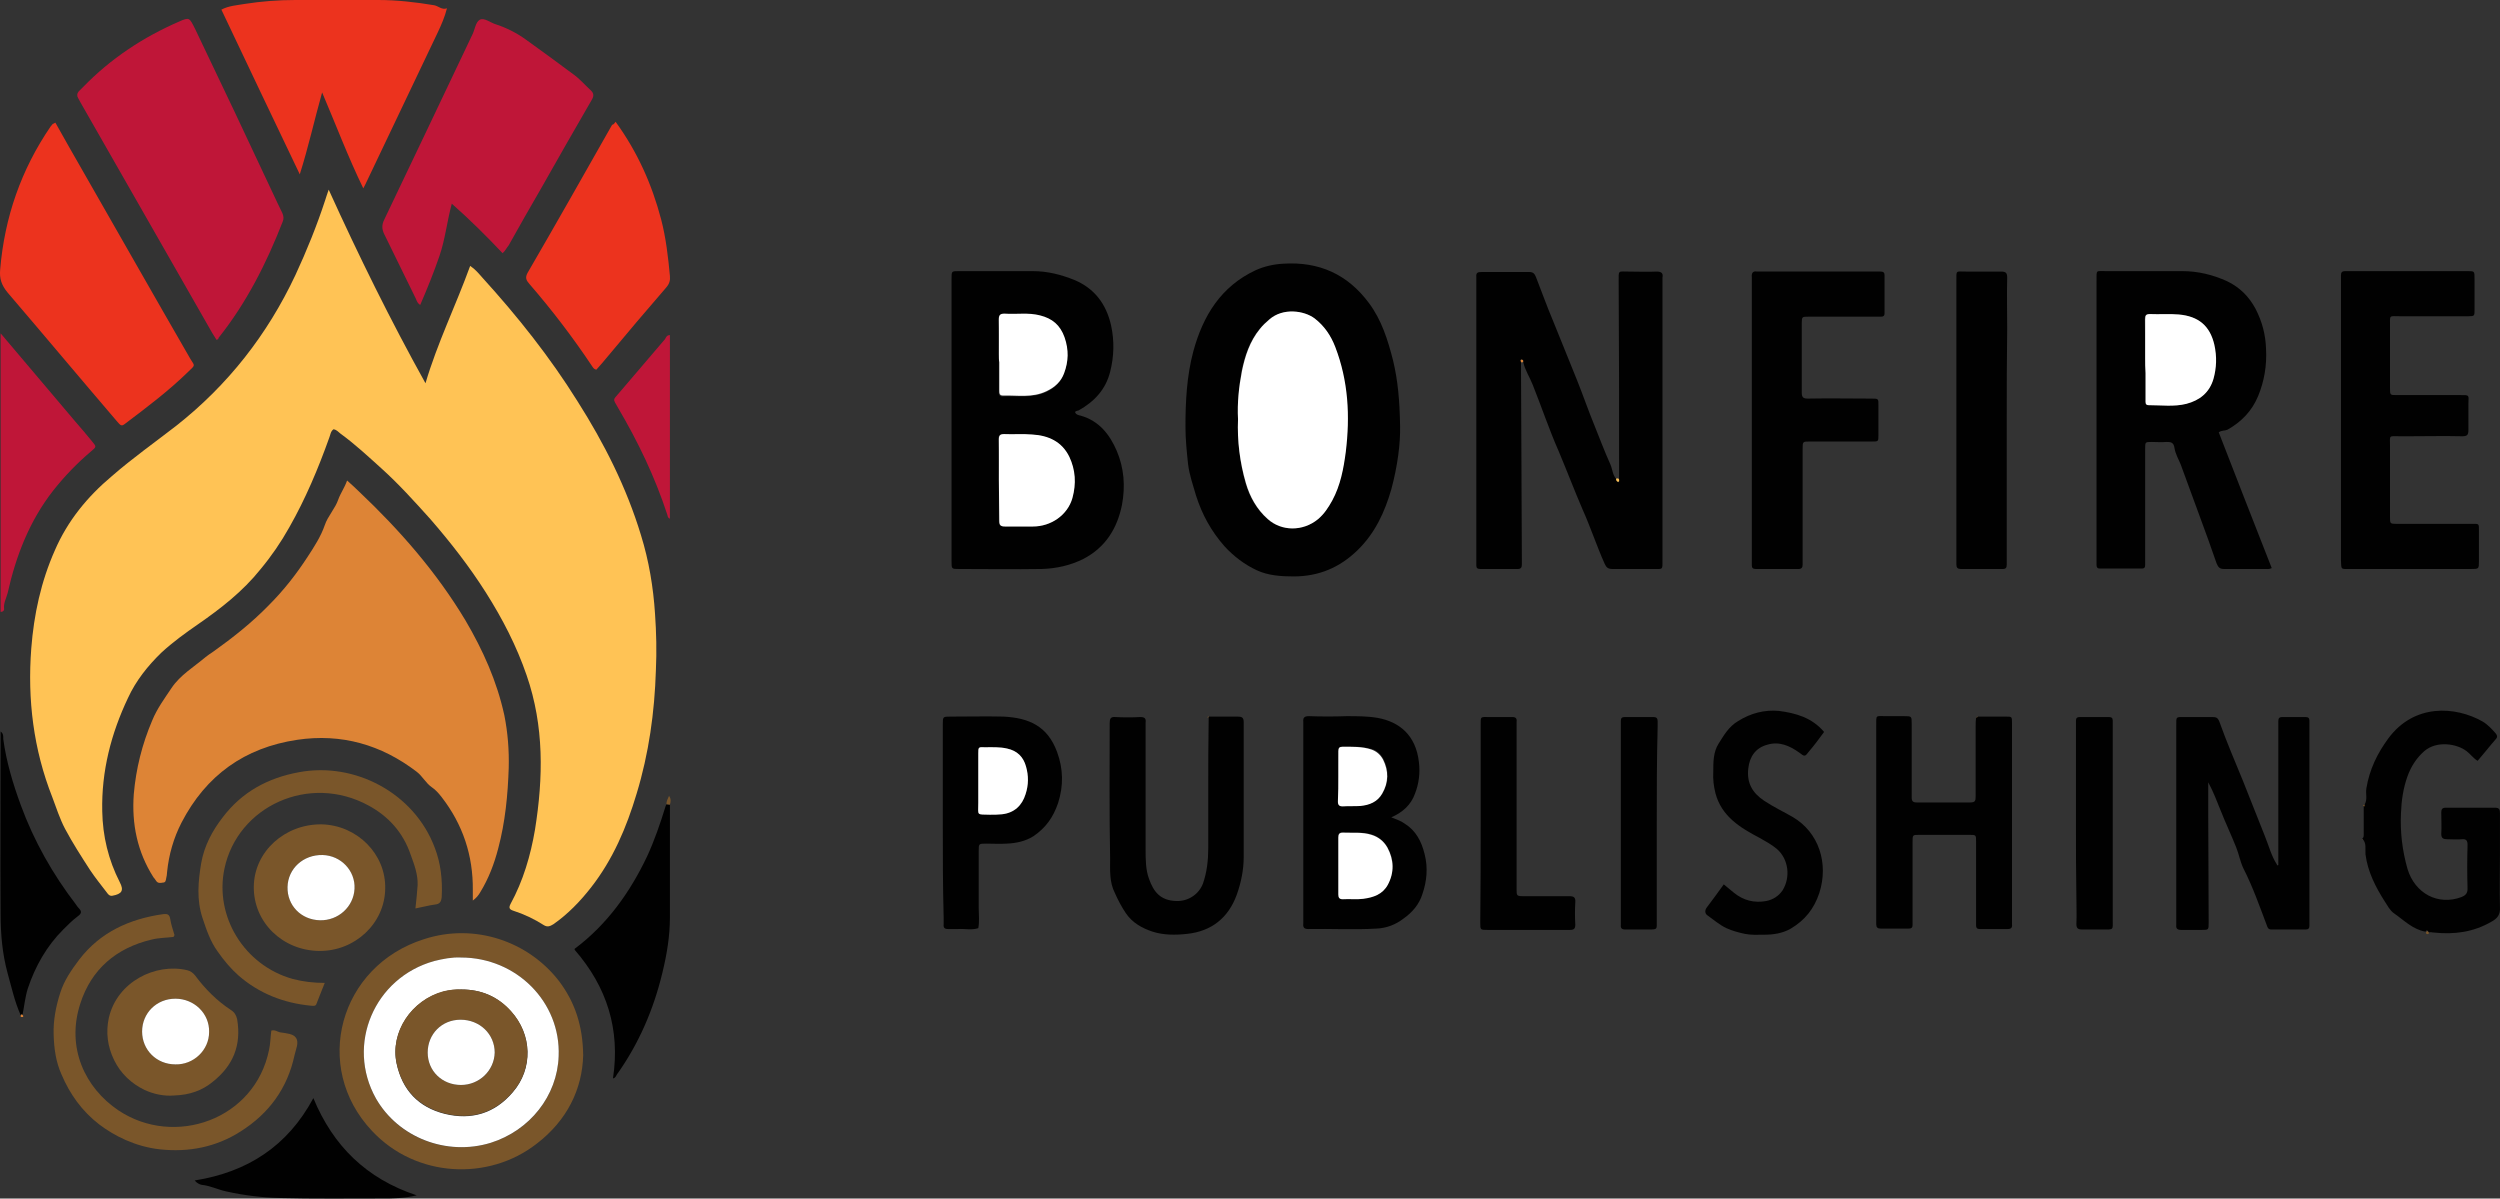 <?xml version="1.0" encoding="UTF-8" standalone="no"?>
<!-- Generator: Adobe Illustrator 27.1.1, SVG Export Plug-In . SVG Version: 6.00 Build 0)  -->

<svg
   version="1.1"
   id="Layer_1"
   x="0px"
   y="0px"
   viewBox="0 0 570.752 273.625"
   xml:space="preserve"
   sodipodi:docname="BP_logo.svg"
   width="570.752"
   height="273.625"
   inkscape:version="1.3 (0e150ed6c4, 2023-07-21)"
   xmlns:inkscape="http://www.inkscape.org/namespaces/inkscape"
   xmlns:sodipodi="http://sodipodi.sourceforge.net/DTD/sodipodi-0.dtd"
   xmlns="http://www.w3.org/2000/svg"
   xmlns:svg="http://www.w3.org/2000/svg"><rect x="0" y="0" width="570.752" height="273.625" fill="#333333" stroke="none"/><defs
   id="defs54" /><sodipodi:namedview
   id="namedview54"
   pagecolor="#ffffff"
   bordercolor="#000000"
   borderopacity="0.25"
   inkscape:showpageshadow="2"
   inkscape:pageopacity="0.0"
   inkscape:pagecheckerboard="0"
   inkscape:deskcolor="#d1d1d1"
   inkscape:zoom="1.0366162"
   inkscape:cx="282.65043"
   inkscape:cy="129.74909"
   inkscape:window-width="1920"
   inkscape:window-height="1017"
   inkscape:window-x="1912"
   inkscape:window-y="87"
   inkscape:window-maximized="1"
   inkscape:current-layer="Layer_1" />&#10;<style
   type="text/css"
   id="style1">&#10;	.st0{fill:#FFC355;}&#10;	.st1{fill:#DD8436;}&#10;	.st2{fill:#010101;}&#10;	.st3{fill:#BF1638;}&#10;	.st4{fill:#EC331E;}&#10;	.st5{fill:#7A562A;}&#10;	.st6{fill:#FFFFFF;}&#10;</style>&#10;<g
   id="g54"
   transform="translate(-23.058,-266)">&#10;	<path
   class="st0"
   d="m 99.2,364 c -0.7,0.5 -0.7,1.3 -1,2 -2.5,7 -5.4,13.9 -9.1,20.4 -1.9,3.4 -4.1,6.6 -6.6,9.6 -4,5 -9,8.9 -14.2,12.5 -2.9,2 -5.8,4.1 -8.4,6.5 -3.1,3 -5.8,6.4 -7.6,10.3 -3.9,8.2 -6.1,16.8 -5.9,25.9 0.1,5.7 1.4,11.1 4,16.2 1,1.9 0.5,2.7 -1.7,3.1 -0.7,0.1 -1,-0.4 -1.3,-0.8 -1.3,-1.7 -2.6,-3.3 -3.8,-5.1 -2,-3.1 -4,-6.2 -5.7,-9.4 -1.2,-2.3 -2,-4.8 -2.9,-7.2 -4.3,-10.9 -5.7,-22.3 -4.8,-34 0.6,-7.7 2.2,-15.2 5.4,-22.4 2.9,-6.7 7.4,-12.2 13,-16.9 4.7,-4.1 9.8,-7.7 14.7,-11.5 11.8,-9.3 20.8,-20.8 27.2,-34.4 2.6,-5.6 4.9,-11.3 6.8,-17.1 0.2,-0.6 0.4,-1.3 0.8,-2.4 6.9,15.2 14.1,29.8 22.1,44.2 2.7,-9.2 6.9,-17.7 10.2,-26.8 1.2,0.8 2,1.8 2.8,2.7 8,8.8 15.4,18.1 21.7,28.2 6.1,9.6 11.2,19.7 14.5,30.6 1.8,5.8 2.8,11.8 3.2,17.9 0.3,4.3 0.4,8.6 0.2,12.9 -0.3,9.6 -1.6,19 -4.4,28.2 -2.3,7.7 -5.4,15 -10.4,21.4 -2.5,3.2 -5.3,6.1 -8.6,8.4 -0.8,0.5 -1.4,0.7 -2.2,0.2 -2.2,-1.4 -4.5,-2.5 -7,-3.3 -0.9,-0.3 -1,-0.7 -0.6,-1.5 2.9,-5.3 4.6,-11.1 5.6,-17 1.9,-11.9 2.1,-23.6 -1.9,-35.2 -2.3,-6.7 -5.5,-12.9 -9.3,-18.9 -3.8,-6 -8.1,-11.5 -12.7,-16.8 -3.6,-4 -7.2,-8 -11.2,-11.6 -3,-2.7 -6,-5.5 -9.3,-7.9 -0.5,-0.4 -0.9,-0.9 -1.6,-1 z"
   id="path1" />&#10;	<path
   class="st1"
   d="m 102.3,375.7 c 1.1,1 1.9,1.7 2.7,2.5 9.3,8.8 17.7,18.4 24.3,29.4 4,6.8 7.2,13.9 8.9,21.7 0.8,4 1.1,8 1,12 -0.2,6.2 -0.8,12.4 -2.4,18.4 -0.9,3.5 -2.2,6.9 -4.1,10 -0.4,0.7 -0.9,1.3 -1.7,1.9 0,-0.8 0,-1.6 0,-2.3 0.1,-8 -2.3,-15.1 -7.1,-21.3 -0.7,-0.9 -1.4,-1.7 -2.3,-2.3 -1.3,-0.9 -2.1,-2.5 -3.4,-3.5 -8.1,-6.2 -17.2,-8.8 -27.3,-7.3 -12,1.8 -20.8,8.1 -26.4,18.9 -1.8,3.5 -2.9,7.3 -3.3,11.3 0,0.5 -0.1,0.9 -0.2,1.4 -0.1,0.5 -0.1,1 -0.8,1 -0.5,0.1 -1.1,0.2 -1.5,-0.4 -0.2,-0.3 -0.4,-0.6 -0.6,-0.8 -3.7,-5.8 -5,-12.2 -4.5,-19 0.5,-5.8 1.9,-11.4 4.2,-16.8 1.1,-2.7 2.8,-5 4.4,-7.4 2,-3 5.1,-4.8 7.8,-7.1 0.5,-0.4 1.1,-0.8 1.7,-1.2 4.5,-3.2 8.8,-6.6 12.7,-10.6 3.4,-3.4 6.3,-7.1 8.9,-11.1 1.5,-2.3 3,-4.6 3.9,-7.2 0.7,-2.1 2.4,-3.8 3.1,-5.9 0.5,-1.4 1.4,-2.6 2,-4.3 z"
   id="path2" />&#10;	<path
   class="st2"
   d="m 370.3,348.6 c 0.1,15 0.1,30.1 0.2,45.1 0,0.4 0,0.8 0,1.2 0,0.6 -0.2,1 -0.9,1 -2.9,0 -5.7,0 -8.6,0 -0.6,0 -0.9,-0.2 -0.9,-0.8 0,-0.5 0,-1 0,-1.4 0,-21.1 0,-42.2 0,-63.3 0,-0.4 0,-0.8 0,-1.2 -0.1,-1 0.4,-1.1 1.2,-1.1 3.6,0 7.2,0 10.9,0 0.9,0 1.2,0.4 1.5,1.1 1.3,3.3 2.5,6.7 3.9,10 1.8,4.5 3.7,9.1 5.5,13.6 1.4,3.5 2.6,7 4,10.4 1.2,3 2.3,5.9 3.6,8.8 0.5,1.1 0.5,2.5 1.4,3.4 0,0.4 0.2,0.6 0.5,0.7 0.1,0 0.2,-0.4 0.1,-0.7 0,-15 0,-30 -0.1,-45.1 0,-2.7 -0.2,-2.3 2.3,-2.3 2.1,0 4.2,0.1 6.4,0 1.1,0 1.5,0.4 1.3,1.4 0,0.3 0,0.5 0,0.8 0,21.2 0,42.3 0,63.5 0,2.5 0.2,2.2 -2.2,2.2 -3.1,0 -6.1,0 -9.2,0 -1,0 -1.4,-0.3 -1.8,-1.2 -1.8,-4 -3.2,-8.3 -5,-12.3 -1.9,-4.4 -3.6,-8.9 -5.5,-13.4 -2.2,-5 -3.9,-10.1 -5.9,-15.1 -0.7,-1.8 -1.8,-3.4 -2.2,-5.3 0.1,-0.3 -0.2,-0.5 -0.4,-0.5 -0.3,0 -0.3,0.3 -0.1,0.5 z"
   id="path3" />&#10;	<path
   class="st2"
   d="m 342.7,363.2 c 0.1,4.1 -0.6,9.3 -2,14.5 -1.5,5.2 -3.7,10 -7.7,13.9 -4.1,4 -8.9,6 -14.6,6 -2.9,0 -5.8,-0.2 -8.4,-1.4 -2.8,-1.3 -5.3,-3.2 -7.4,-5.5 -3,-3.4 -5.1,-7.2 -6.5,-11.6 -0.7,-2.4 -1.5,-4.7 -1.8,-7.1 -0.3,-2.8 -0.6,-5.7 -0.6,-8.6 0,-5.8 0.3,-11.6 1.8,-17.2 2.2,-8.1 6.3,-14.8 14.2,-18.5 2,-0.9 4.2,-1.4 6.4,-1.5 8.1,-0.5 14.6,2.4 19.5,9 2.9,3.9 4.3,8.4 5.5,13.1 1.1,4.6 1.5,9.1 1.6,14.9 z m -37,-1.5 c -0.2,5 0.4,9.8 1.7,14.6 0.9,3.1 2.5,6 5,8.2 3.2,2.8 8,2.9 11.5,0 1.4,-1.1 2.4,-2.6 3.2,-4.2 1.9,-3.5 2.6,-7.3 3.1,-11.1 1,-8.1 0.6,-16.2 -2.4,-24 -1,-2.6 -2.5,-4.8 -4.7,-6.5 -2.3,-1.8 -7.2,-2.4 -10.3,0.2 -0.8,0.7 -1.5,1.4 -2.2,2.2 -2.3,2.8 -3.4,6.2 -4.1,9.6 -0.6,3.6 -1,7.3 -0.8,11 z"
   id="path4" />&#10;	<path
   class="st2"
   d="m 268.5,360.1 c 0.2,0.6 0.9,0.7 1.3,0.8 4.2,1.2 6.6,4.3 8.2,8 1.7,4 2,8.1 1.2,12.4 -1.1,5.4 -3.8,9.7 -8.8,12.3 -3,1.5 -6.2,2.2 -9.5,2.3 -6.3,0.1 -12.6,0 -18.9,0 -1.7,0 -1.7,0 -1.7,-1.7 0,-21.5 0,-43 0,-64.6 0,-1.7 0,-1.7 1.6,-1.7 5.7,0 11.3,0 17,0 3.3,0 6.4,0.8 9.4,2 4.6,1.9 7.3,5.5 8.4,10.3 0.8,3.6 0.7,7.2 -0.2,10.7 -1,4 -3.6,6.8 -7.2,8.8 -0.3,0.1 -0.7,0.1 -0.8,0.4 z m -17.4,15.4 c 0,3.1 0,6.3 0,9.4 0,1 0.3,1.3 1.3,1.3 2.1,-0.1 4.2,0 6.4,0 4.2,0 7.9,-2.6 9,-6.5 0.9,-3.4 0.8,-6.4 -0.7,-9.4 -1.7,-3.5 -4.8,-4.8 -8.5,-5.1 -2.1,-0.1 -4.2,0 -6.4,-0.1 -0.9,0 -1.2,0.3 -1.2,1.2 0.2,3.1 0.1,6.1 0.1,9.2 z m 0,-28.6 c 0,0.7 0,1.4 0,2 0,2.1 0,4.2 0,6.4 0,0.5 -0.1,1.2 0.8,1.2 3.4,-0.2 6.7,0.5 10,-1 1.9,-0.9 3.3,-2.2 4,-4.1 1,-2.7 1.2,-5.4 0.1,-8.2 -1,-2.8 -2.8,-4.3 -5.6,-5 -2.7,-0.7 -5.4,-0.2 -8.1,-0.4 -1,-0.1 -1.3,0.3 -1.3,1.3 0.2,2.5 0.1,5.1 0.1,7.8 z"
   id="path5" />&#10;	<path
   class="st3"
   d="m 72.5,343.6 c -0.4,-0.6 -0.7,-1.1 -1,-1.6 -10,-17.5 -20,-35 -30,-52.5 -0.2,-0.4 -0.4,-0.7 -0.6,-1.1 -0.3,-0.5 -0.3,-1 0.1,-1.5 0.3,-0.3 0.7,-0.7 1,-1 6.3,-6.5 13.7,-11.4 22,-15 2.3,-1 2.3,-0.9 3.6,1.7 6,12.5 11.9,25 17.8,37.6 0.7,1.5 1.4,3 2.1,4.4 0.3,0.7 0.4,1.3 0.1,2 -3.7,9.5 -8.3,18.6 -14.7,26.6 0.1,0.2 0,0.2 -0.4,0.4 z"
   id="path6" />&#10;	<path
   class="st2"
   d="m 529.6,364.7 c 4,10.3 8,20.6 12.1,31 -0.6,0.3 -1.1,0.2 -1.7,0.2 -3.1,0 -6.1,0 -9.2,0 -0.9,0 -1.3,-0.3 -1.7,-1.3 -1.2,-3.5 -2.5,-7.1 -3.8,-10.6 -1.5,-4 -2.9,-8 -4.4,-12 -0.5,-1.2 -1.2,-2.4 -1.4,-3.7 -0.2,-1.4 -0.9,-1.4 -1.9,-1.4 -1.1,0.1 -2.2,0 -3.3,0 -1.5,0 -1.5,0 -1.5,1.6 0,8.3 0,16.7 0,25 0,0.5 0,1 0,1.4 0,0.6 -0.1,0.9 -0.8,0.9 -3.2,0 -6.4,0 -9.6,0 -0.5,0 -0.7,-0.3 -0.7,-0.8 0,-0.5 0,-1 0,-1.4 0,-21.2 0,-42.4 0,-63.5 0,-2.6 -0.2,-2.2 2.2,-2.2 5.8,0 11.6,0 17.4,0 3.5,0 6.9,0.8 10.2,2.3 2.9,1.4 5,3.5 6.5,6.3 1.5,2.9 2.3,5.9 2.4,9.2 0.2,3.7 -0.4,7.3 -1.8,10.7 -1.4,3.4 -3.8,5.9 -7,7.7 -0.7,0.3 -1.3,0.1 -2,0.6 z m -16.8,-16.8 c 0,1.1 0,2.2 0,3.3 0,2 0,4.1 0,6.1 0,0.5 -0.1,1.2 0.7,1.2 2.9,0 5.8,0.4 8.6,-0.3 3,-0.8 5.3,-2.6 6.2,-5.7 0.7,-2.5 0.8,-5.1 0.2,-7.8 -0.9,-4.3 -3.6,-6.5 -8.1,-6.9 -2.2,-0.2 -4.4,0 -6.6,-0.1 -0.9,0 -1.1,0.3 -1.1,1.2 0.1,2.9 0.1,5.9 0.1,9 z"
   id="path7" />&#10;	<path
   class="st4"
   d="m 35.7,294 c 2.1,3.8 4.2,7.4 6.3,11.1 8.2,14.3 16.3,28.6 24.5,42.8 1,1.7 1.3,1.3 -0.5,3 -4.4,4.3 -9.3,8 -14.2,11.7 -1,0.8 -1.1,0.7 -2.2,-0.6 -8.3,-9.7 -16.5,-19.5 -24.8,-29.2 -1.4,-1.7 -1.9,-3.2 -1.7,-5.3 1,-11.9 4.8,-22.8 11.5,-32.6 0.2,-0.2 0.3,-0.4 0.5,-0.6 0.2,-0.1 0.3,-0.1 0.6,-0.3 z"
   id="path8" />&#10;	<path
   class="st3"
   d="m 137.8,323.8 c -3.7,-3.9 -7.4,-7.6 -11.6,-11.3 -1.1,4.1 -1.5,8.1 -2.8,11.9 -1.3,3.8 -2.8,7.5 -4.4,11.2 -0.6,-0.3 -0.8,-0.9 -1,-1.4 -2.4,-4.9 -4.8,-9.8 -7.2,-14.7 -0.6,-1.2 -0.6,-2.2 0,-3.4 6.7,-14 13.4,-28.1 20.1,-42.2 0.6,-1.2 0.7,-2.8 1.7,-3.4 1,-0.5 2.3,0.6 3.5,1 2.5,0.8 4.9,2 7.1,3.6 3.6,2.6 7.2,5.2 10.8,7.9 1.4,1 2.5,2.3 3.8,3.5 0.9,0.8 0.9,1.4 0.3,2.4 -3.9,6.7 -7.7,13.4 -11.5,20.1 -2.5,4.3 -5,8.7 -7.4,13 -0.5,0.6 -0.8,1.3 -1.4,1.8 z"
   id="path9" />&#10;	<path
   class="st2"
   d="m 557.5,361.9 c 0,-10.5 0,-21 0,-31.6 0,-0.5 0,-1 0,-1.4 0,-0.7 0.2,-1 1,-1 0.3,0 0.5,0 0.8,0 9,0 17.9,0 26.9,0 1.8,0 1.8,-0.1 1.8,1.8 0,2.3 0,4.6 0,7 0,1.4 0,1.5 -1.4,1.5 -5.2,0 -10.4,0 -15.6,0 -2.6,0 -2.3,-0.4 -2.3,2.3 0,4.7 0,9.4 0,14.1 0,1.6 0,1.6 1.5,1.6 4.9,0 9.7,0 14.6,0 2,0 1.9,-0.1 1.8,1.9 0,2 0,4.1 0,6.1 0,1.1 -0.3,1.4 -1.4,1.4 -4.1,-0.1 -8.2,0 -12.3,0 -0.6,0 -1.2,0 -1.8,0 -2.8,0 -2.4,-0.4 -2.4,2.3 0,2.7 0,5.3 0,8 0,2.7 0,5.5 0,8.2 0,1.4 0,1.5 1.5,1.5 5.7,0 11.3,0 17,0 1.9,0 1.8,-0.2 1.8,1.7 0,2.3 0,4.5 0,6.8 0,1.8 0,1.8 -1.8,1.8 -2.8,0 -5.6,0 -8.4,0 -6.4,0 -12.8,0 -19.3,0 -2.1,0 -1.9,0.2 -2,-2 0,-10.7 0,-21.3 0,-32 z"
   id="path10" />&#10;	<path
   class="st4"
   d="m 91.5,305.8 c -6.1,-12.8 -12,-25.1 -17.9,-37.6 1.7,-0.9 3.6,-1 5.3,-1.3 3.8,-0.6 7.7,-0.9 11.6,-0.9 6.3,0 12.6,0 18.9,0 4.3,0 8.6,0.5 12.8,1.2 1,0.2 1.7,1.1 2.9,0.7 -0.5,2 -1.3,3.8 -2.1,5.5 -5.4,11.3 -10.8,22.7 -16.2,34 -0.2,0.4 -0.4,0.9 -0.8,1.6 -3.5,-7.2 -6.2,-14.4 -9.4,-21.9 -1.8,6.4 -3.1,12.4 -5.1,18.7 z"
   id="path11" />&#10;	<path
   class="st2"
   d="m 423,361.9 c 0,-10.5 0,-20.9 0,-31.4 0,-0.4 0,-0.8 0,-1.2 -0.1,-0.9 0.2,-1.5 1.2,-1.3 0.3,0 0.5,0 0.8,0 8.7,0 17.5,0 26.2,0 0.4,0 0.8,0 1.2,0 0.6,0 0.9,0.2 0.9,0.8 0,2.9 0,5.9 0,8.8 0,0.5 -0.3,0.7 -0.8,0.7 -0.5,0 -1,0 -1.4,0 -5.1,0 -10.1,0 -15.2,0 -1.4,0 -1.5,0 -1.5,1.5 0,5.3 0,10.5 0,15.8 0,1.1 0.3,1.4 1.4,1.4 4.8,-0.1 9.6,0 14.4,0 1.8,0 1.7,0 1.7,1.6 0,2.3 0,4.5 0,6.8 0,1.4 0,1.4 -1.5,1.4 -4.7,0 -9.4,0 -14.1,0 -1.7,0 -1.7,0 -1.7,1.7 0,8.3 0,16.7 0,25 0,0.5 0,1 0,1.4 0,0.6 -0.2,1 -0.9,1 -3.3,0 -6.6,0 -9.8,0 -0.6,0 -0.9,-0.2 -0.9,-0.8 0,-0.5 0,-1 0,-1.4 0,-10.7 0,-21.2 0,-31.8 z"
   id="path12" />&#10;	<path
   class="st4"
   d="m 163.6,293.8 c 5,6.9 8.3,14.3 10.4,22.3 1.1,4.2 1.6,8.6 2,12.9 0.1,1 -0.1,1.8 -0.9,2.7 -4.5,5.2 -9,10.5 -13.4,15.8 -0.8,1 -1.7,2 -2.5,2.9 -0.5,-0.1 -0.7,-0.4 -0.9,-0.7 -4.4,-6.6 -9.2,-12.9 -14.4,-18.9 -0.7,-0.8 -1,-1.4 -0.4,-2.5 6.5,-11.2 12.9,-22.5 19.3,-33.8 0.4,-0.1 0.5,-0.3 0.8,-0.7 z"
   id="path13" />&#10;	<path
   class="st2"
   d="m 543.2,463.5 c 0,-0.8 0,-1.7 0,-2.5 0,-9.8 0,-19.5 0,-29.3 0,-0.3 0,-0.7 0,-1 0,-0.6 0.1,-1 0.9,-1 1.8,0 3.6,0 5.3,0 0.6,0 0.9,0.2 0.9,0.8 0,0.5 0,1 0,1.4 0,14.7 0,29.4 0,44.1 0,0.5 0,1 0,1.4 0,0.6 -0.3,0.8 -0.9,0.8 -2.6,0 -5.2,0 -7.8,0 -0.4,0 -0.7,-0.1 -0.9,-0.6 -1.7,-4.5 -3.3,-9.1 -5.5,-13.4 -0.7,-1.5 -1,-3.2 -1.6,-4.7 -1.1,-2.8 -2.4,-5.5 -3.5,-8.3 -0.9,-2.2 -1.7,-4.4 -2.9,-6.6 0,2.5 0,4.9 0,7.4 0,8.2 0.1,16.4 0.1,24.6 0,1.7 0,1.7 -1.6,1.7 -1.6,0 -3.1,0 -4.7,0 -0.8,0 -1.2,-0.3 -1.1,-1.1 0,-0.4 0,-0.8 0,-1.2 0,-14.6 0,-29.3 0,-43.9 0,-0.2 0,-0.4 0,-0.6 0,-1.9 -0.1,-1.8 1.8,-1.8 2.1,0 4.2,0 6.4,0 0.9,0 1.3,0.1 1.7,1.2 1.6,4.5 3.5,8.9 5.3,13.3 1.7,4.2 3.3,8.4 5,12.6 0.9,2.2 1.5,4.6 2.8,6.6 -0.1,0.1 0,0.2 0.3,0.1 z"
   id="path14" />&#10;	<path
   class="st2"
   d="m 340.7,452.6 c 1.2,0.5 2.2,0.8 3,1.4 2.6,1.6 3.9,4.1 4.6,7 0.8,3.1 0.5,6.2 -0.5,9.1 -0.7,2.3 -2.3,4.2 -4.3,5.6 -1.8,1.4 -3.9,2.2 -6.2,2.3 -5.2,0.3 -10.4,0 -15.6,0.1 -0.9,0 -1.2,-0.4 -1.1,-1.2 0,-1.2 0,-2.3 0,-3.5 0,-13.7 0,-27.5 0,-41.2 0,-0.5 0,-1 0,-1.4 -0.1,-1 0.3,-1.3 1.3,-1.3 2.9,0.1 5.7,0.1 8.6,0 2.4,0 4.8,0 7.1,0.4 4.9,0.9 8.7,3.9 9.4,10.1 0.3,2.5 0,4.9 -0.9,7.2 -0.9,2.5 -2.7,4.2 -5.4,5.4 z m -12.1,11.2 c 0,2.1 0,4.2 0,6.3 0,0.7 0.2,1.2 1,1.1 1.6,0 3.2,0.1 4.7,-0.1 2.3,-0.3 4.4,-1 5.6,-3.2 1.5,-2.8 1.5,-5.7 -0.1,-8.5 -0.8,-1.4 -2,-2.4 -3.6,-2.9 -2.2,-0.6 -4.4,-0.4 -6.6,-0.5 -0.8,0 -1,0.3 -1,1.1 0,2.4 0,4.6 0,6.7 z m 0,-20.6 c 0,1.9 0,3.8 0,5.7 0,0.8 0.2,1.1 1.1,1.1 1.4,0 2.7,0.1 4.1,-0.1 2,-0.2 3.8,-0.9 4.9,-2.8 1.5,-2.5 1.5,-5.2 0.2,-7.8 -0.6,-1.1 -1.5,-2 -2.7,-2.3 -2.2,-0.6 -4.4,-0.6 -6.6,-0.6 -0.7,0 -0.9,0.3 -0.9,1 -0.1,2 -0.1,3.9 -0.1,5.8 z"
   id="path15" />&#10;	<path
   class="st2"
   d="m 474.6,429.6 c 2.1,0 4.2,0 6.4,0 1.4,0 1.4,0 1.4,1.5 0,4.9 0,9.7 0,14.6 0,10 0,20.1 0,30.1 0,0.4 0,0.8 0,1.2 0.1,0.8 -0.2,1.1 -1,1.1 -2.1,0 -4.2,0 -6.4,0 -0.6,0 -0.8,-0.3 -0.8,-0.8 0,-1.2 0,-2.3 0,-3.5 0,-5.2 0,-10.4 0,-15.6 0,-1.6 0,-1.6 -1.5,-1.6 -3.8,0 -7.7,0 -11.5,0 -1.5,0 -1.5,0 -1.5,1.6 0,5.9 0,11.8 0,17.6 0,0.5 0,1 0,1.4 0,0.6 -0.3,0.8 -0.9,0.8 -2.1,0 -4.2,0 -6.4,0 -0.7,0 -1,-0.3 -1,-1 0,-0.4 0,-0.8 0,-1.2 0,-14.7 0,-29.4 0,-44.1 0,-2.6 -0.2,-2.2 2.3,-2.2 1.4,0 2.7,0 4.1,0 1.7,0 1.7,0 1.7,1.8 0,4.4 0,8.7 0,13.1 0,1.2 0,2.5 0,3.7 0,0.8 0.3,1.1 1.1,1.1 4.1,0 8.2,0 12.3,0 1.1,0 1.2,-0.4 1.2,-1.4 0,-5.3 0,-10.5 0,-15.8 0,-0.8 0,-1.5 0.1,-2.2 0.2,0 0.3,-0.1 0.4,-0.2 z"
   id="path16" />&#10;	<path
   class="st2"
   d="m 299.1,429.6 c 2.1,0 4.2,0 6.4,0 1,0 1.5,0.1 1.5,1.3 0,10.2 0,20.5 0,30.7 0,3 -0.6,5.9 -1.6,8.7 -1.9,5.2 -5.7,8.3 -11.3,8.9 -2.7,0.3 -5.4,0.3 -7.9,-0.5 -2.4,-0.8 -4.6,-2 -6.1,-4.2 -1,-1.5 -1.8,-3 -2.5,-4.6 -1.3,-2.5 -1.1,-5.3 -1.1,-7.9 -0.2,-10.3 -0.1,-20.6 -0.1,-30.9 0,-1 0.2,-1.5 1.3,-1.4 1.9,0.1 3.8,0.1 5.7,0 1.1,0 1.3,0.4 1.2,1.3 0,2.6 0,5.2 0,7.8 0,7 0,14.1 0,21.1 0,2.3 0,4.7 0.8,6.8 1,2.8 2.5,4.9 6.2,5 2.8,0.1 5.2,-1.6 6.1,-4 0.9,-2.6 1.2,-5.3 1.2,-8 0,-4.5 0,-9 0,-13.5 0,-5.4 0,-10.8 0.1,-16.2 -0.1,-0.2 0,-0.3 0.1,-0.4 z"
   id="path17" />&#10;	<path
   class="st2"
   d="m 562.9,449.7 c 0.7,-1.2 0.2,-2.4 0.4,-3.7 0.7,-4.3 2.5,-8 5,-11.4 5.9,-8 15.3,-7.4 21.5,-3.9 1.2,0.7 2.1,1.7 3,2.7 0.4,0.5 0.5,0.9 0,1.4 -1.4,1.6 -2.7,3.3 -4.1,4.9 -1,-0.6 -1.7,-1.6 -2.5,-2.2 -2.2,-1.7 -6.8,-2.5 -9.7,0 -1.8,1.6 -3,3.5 -3.8,5.7 -1,2.8 -1.4,5.6 -1.5,8.5 -0.2,4.3 0.3,8.5 1.5,12.7 1.7,5.6 7,8.4 12.3,6.4 1,-0.4 1.4,-0.9 1.4,-1.9 -0.1,-3.3 -0.1,-6.7 0,-10 0,-1 -0.3,-1.4 -1.3,-1.3 -1.1,0.1 -2.2,0 -3.3,0 -0.9,0 -1.4,-0.2 -1.4,-1.2 0.1,-1.6 0,-3.3 0,-4.9 0,-0.7 0.2,-1.1 1,-1.1 3.8,0 7.5,0 11.3,0 1,0 1.1,0.5 1.1,1.3 0,3.1 0,6.3 0,9.4 0,4 -0.1,8.1 0,12.1 0.1,1.6 -0.6,2.5 -1.9,3.2 -4.1,2.4 -8.5,3 -13.2,2.5 -0.4,0 -0.8,-0.2 -1.2,0 -0.2,-0.4 -0.3,-0.8 -0.7,-0.2 -2.9,-0.5 -4.9,-2.6 -7.2,-4.2 -0.9,-0.6 -1.5,-1.8 -2.1,-2.7 -2.1,-3.3 -3.9,-6.8 -4.4,-10.8 -0.1,-1.2 0.3,-2.5 -0.7,-3.5 0,0 0,-0.1 0,-0.1 0.3,-0.2 0.3,-0.5 0.3,-0.9 0,-2.2 0,-4.4 0,-6.7 0.2,0.2 0.2,0 0.2,-0.1 z"
   id="path18" />&#10;	<path
   class="st5"
   d="m 156.2,506.9 c -0.2,7.8 -3.7,14.9 -10.6,20.2 -11,8.6 -27.6,7.8 -37.6,-2.9 -13.8,-14.6 -7.5,-37.7 11.9,-43.8 11.4,-3.7 23.7,0.4 30.8,9.6 3.6,4.8 5.4,10.1 5.5,16.9 z m -27.9,-22.3 c -2.1,0 -4.1,0.3 -6.1,0.8 -13.7,3.8 -20.2,19.1 -13.3,31.4 5.1,9 16.1,13.2 26.2,10.1 9,-2.8 15.2,-10.7 15.5,-19.8 0.5,-12.3 -9.6,-22.5 -22.3,-22.5 z"
   id="path19" />&#10;	<path
   class="st2"
   d="m 481.2,361.9 c 0,10.5 0,21 0,31.6 0,0.5 0,1 0,1.4 0,0.7 -0.2,1 -0.9,1 -3.2,0 -6.4,0 -9.6,0 -0.7,0 -1,-0.3 -1,-1 0,-0.4 0,-0.8 0,-1.2 0,-21.2 0,-42.4 0,-63.5 0,-2.6 -0.2,-2.2 2.2,-2.2 2.7,0 5.3,0 8,0 1.1,0 1.4,0.3 1.4,1.4 -0.1,3.9 0,7.8 0,11.7 -0.1,6.9 -0.1,13.8 -0.1,20.8 z"
   id="path20" />&#10;	<path
   class="st2"
   d="m 238.3,453.9 c 0,-7.5 0,-15 0,-22.5 0,-1.8 0,-1.8 1.8,-1.8 4,0 8.1,-0.1 12.1,0 5.7,0.3 10,2.1 12.2,8.1 1.4,3.8 1.5,7.7 0.2,11.7 -1.1,3.2 -2.8,5.6 -5.6,7.5 -1.9,1.2 -4,1.6 -6.1,1.7 -1.6,0.1 -3.1,0 -4.7,0 -1.7,0 -1.7,0 -1.7,1.7 0,4.4 0,8.7 0,13.1 0,1.5 0.2,3 -0.1,4.5 -1.5,0.5 -3.1,0.1 -4.6,0.2 -0.7,0 -1.5,0 -2.3,0 -0.8,0 -1.1,-0.3 -1,-1.1 0,-0.5 0,-1 0,-1.4 -0.2,-7.2 -0.2,-14.4 -0.2,-21.7 z m 10.8,-1.9 c 0.9,0 1.8,0 2.7,-0.1 2.8,-0.3 4.6,-1.9 5.4,-4.6 0.6,-2.1 0.7,-4.2 0.1,-6.3 -0.6,-2.2 -2,-3.6 -4.3,-4.1 -1.7,-0.4 -3.4,-0.3 -5.1,-0.3 -1.5,0 -1.5,0 -1.5,1.4 0,3.8 0,7.5 0,11.3 0,3 -0.5,2.6 2.7,2.7 z"
   id="path21" />&#10;	<path
   class="st2"
   d="m 439.5,433.1 c -1.1,1.5 -2.2,3 -3.4,4.4 -1,1.3 -1,1.3 -2.3,0.3 -2.1,-1.5 -4.5,-2.6 -7.2,-1.8 -2.7,0.7 -4.1,2.7 -4.4,5.4 -0.4,3.3 0.9,5.6 3.6,7.4 2.1,1.4 4.4,2.5 6.5,3.7 6,3.5 8.3,10.6 6.1,17.4 -1.2,3.6 -3.3,6.2 -6.5,8.1 -1.9,1.1 -4,1.4 -6.2,1.4 -1.4,0 -2.8,0.1 -4.3,-0.2 -1.4,-0.3 -2.9,-0.7 -4.2,-1.3 -1.5,-0.7 -2.9,-1.9 -4.3,-2.9 -0.6,-0.4 -0.7,-1.1 -0.2,-1.8 1.3,-1.7 2.6,-3.5 3.9,-5.3 0.8,0.7 1.6,1.3 2.3,1.9 2.2,1.8 4.7,2.4 7.4,1.9 1.5,-0.3 2.8,-1.1 3.7,-2.4 1.9,-3 1.4,-7.2 -1.3,-9.5 -1.2,-1 -2.5,-1.7 -3.9,-2.5 -4.4,-2.3 -8.7,-4.9 -10.1,-10.2 -0.4,-1.6 -0.6,-3.2 -0.5,-4.9 0,-2.2 0,-4.5 1.2,-6.4 1.2,-1.9 2.3,-3.9 4.5,-5.2 2.9,-1.8 6,-2.6 9.3,-2.3 3.8,0.5 7.5,1.5 10.3,4.8 z"
   id="path22" />&#10;	<path
   class="st5"
   d="m 117.9,473.4 c 0.2,-1.9 0.4,-3.6 0.5,-5.3 0.1,-2.5 -0.8,-4.8 -1.6,-7 -1.7,-5 -5,-8.7 -9.6,-11.2 -13.6,-7.4 -29.9,0.2 -32.9,14.4 -2.3,10.9 4.5,22.1 15.6,25.2 2.3,0.6 4.7,0.9 7.3,0.9 -0.7,1.7 -1.3,3.3 -1.9,4.8 -0.2,0.6 -0.8,0.4 -1.3,0.4 -6.2,-0.6 -11.8,-2.8 -16.5,-6.9 -1.8,-1.6 -3.3,-3.4 -4.7,-5.4 -1.7,-2.3 -2.6,-5 -3.5,-7.7 -1.4,-4.2 -1,-8.4 -0.3,-12.6 0.7,-3.9 2.5,-7.3 4.9,-10.4 4.4,-5.8 10.3,-9 17.4,-10.3 12.7,-2.4 26.3,4.7 31,17.2 1.4,3.6 1.8,7.4 1.6,11.3 -0.1,1 -0.4,1.6 -1.5,1.7 -1.5,0.2 -2.9,0.6 -4.5,0.9 z"
   id="path23" />&#10;	<path
   class="st5"
   d="m 62.7,479.9 c -1.7,0.2 -3.4,0.2 -5,0.6 -8.1,1.9 -13.8,6.8 -16.3,14.6 -3.3,10.1 1.1,19.3 8.7,24.4 12.7,8.5 31.2,2.2 34.4,-13.9 0.3,-1.4 0.3,-2.8 0.5,-4.3 0.8,-0.3 1.4,0.3 2.1,0.4 1.3,0.2 2.9,0.3 3.5,1.2 0.8,1.1 0,2.6 -0.3,4 -1.6,7.5 -5.8,13.3 -12.3,17.4 -5.6,3.6 -11.9,4.8 -18.4,4.1 -5.6,-0.6 -10.5,-3.1 -13.9,-5.7 -3.9,-3 -6.7,-6.9 -8.6,-11.4 -1.3,-2.9 -1.7,-5.9 -1.8,-9.1 -0.1,-3.2 0.5,-6.4 1.5,-9.5 0.9,-2.9 2.6,-5.3 4.4,-7.7 4.8,-6.2 11.4,-9.2 19.1,-10.3 0.9,-0.1 1.4,0 1.6,1 0.2,1.3 0.6,2.5 1,3.8 -0.1,0.2 -0.2,0.2 -0.2,0.4 z"
   id="path24" />&#10;	<path
   class="st3"
   d="m 23.2,342.1 c 5.9,7 11.5,13.6 17.1,20.2 1.3,1.5 2.6,3 3.8,4.5 1,1.2 1,1.2 -0.2,2.2 -3.2,2.7 -6.1,5.7 -8.7,9 -5.4,6.9 -8.5,14.9 -10.4,23.4 -0.3,1.2 -1,2.3 -0.8,3.7 0,0.3 -0.3,0.6 -0.8,0.6 0,-21.1 0,-42.1 0,-63.6 z"
   id="path25" />&#10;	<path
   class="st2"
   d="m 176,449.7 c 0,8.6 0,17.2 0,25.8 0,4.2 -0.7,8.4 -1.7,12.5 -2,8.4 -5.4,16.3 -10.4,23.3 -0.2,0.3 -0.3,0.8 -0.9,0.9 1.7,-11.2 -1.4,-20.9 -8.7,-29.3 -0.1,-0.2 -0.1,-0.3 0.1,-0.4 7.3,-5.5 12.5,-12.8 16.4,-21 1.7,-3.7 3,-7.5 4.2,-11.4 0.1,-0.2 0.1,-0.4 0.3,-0.5 0.2,0.1 0.5,0.1 0.7,0.1 z"
   id="path26" />&#10;	<path
   class="st5"
   d="m 95.9,483.1 c -8.3,-0.1 -15,-6.5 -14.9,-14.7 0.1,-8 7.1,-14.3 15.5,-14.2 8.1,0.2 14.7,6.8 14.5,14.7 -0.1,7.9 -6.9,14.3 -15.1,14.2 z m 0.2,-7 c 4.2,0.1 7.7,-3.1 7.9,-7.2 0.1,-4.1 -3.1,-7.6 -7.3,-7.7 -4.4,-0.1 -7.9,3.1 -8,7.3 -0.1,4.1 3.1,7.5 7.4,7.6 z"
   id="path27" />&#10;	<path
   class="st2"
   d="m 361.1,453.8 c 0,-7.4 0,-14.9 0,-22.3 0,-2 -0.1,-1.8 1.9,-1.8 1.8,0 3.6,0 5.3,0 0.8,0 1.1,0.3 1,1.1 0,0.5 0,1 0,1.4 0,11.9 0,23.9 0,35.8 0,0.3 0,0.7 0,1 0,1.5 0,1.6 1.6,1.6 3.5,0 7,0 10.4,0 1,0 1.5,0.2 1.4,1.4 -0.1,1.7 -0.1,3.4 0,5.1 0,0.9 -0.3,1.2 -1.2,1.2 -1.7,0 -3.4,0 -5.1,0 -4.6,0 -9.1,0 -13.7,0 -1.7,0 -1.7,0 -1.7,-1.7 0.1,-7.7 0.1,-15.2 0.1,-22.8 z"
   id="path28" />&#10;	<path
   class="st2"
   d="m 27.8,497.8 c -1.4,-3.1 -2.1,-6.4 -3,-9.6 -1.2,-4.4 -1.6,-8.9 -1.6,-13.4 -0.1,-13.5 0,-27.1 0,-40.6 0,-0.3 0,-0.7 0,-1.2 0.7,0.5 0.6,1.2 0.6,1.7 0.7,5.2 2.2,10.2 4,15.1 3,8.2 7.3,15.8 12.6,22.7 0.2,0.3 0.4,0.6 0.6,0.8 0.7,0.7 0.8,1.2 -0.2,1.9 -1.2,0.9 -2.3,2 -3.3,3 -3.8,3.8 -6.4,8.4 -8.1,13.5 -0.6,1.9 -0.8,4 -1.2,6 -0.2,-0.2 -0.3,0 -0.4,0.1 z"
   id="path29" />&#10;	<path
   class="st5"
   d="m 62.8,516.1 c -2.2,0.2 -4.7,-0.3 -6.8,-1.3 -2.9,-1.4 -5.4,-3.7 -6.9,-6.8 -1.5,-3.1 -1.9,-6.3 -1.2,-9.6 1.9,-8.3 10.7,-12.6 17.9,-10.9 0.8,0.2 1.3,0.6 1.8,1.2 2.3,3.1 5,5.8 8.2,7.9 0.8,0.5 1.2,1.2 1.4,2.1 1,5.9 -0.9,10.6 -5.6,14.3 -2.3,1.9 -5.2,3 -8.8,3.1 z m -7.3,-14.6 c 0,4.2 3.4,7.5 7.6,7.5 4.2,0 7.6,-3.4 7.7,-7.4 0,-4.2 -3.4,-7.6 -7.7,-7.6 -4.3,0 -7.6,3.4 -7.6,7.5 z"
   id="path30" />&#10;	<path
   class="st2"
   d="m 94.6,516.7 c 4.5,10.9 12.1,18.4 23.6,22.2 -2.9,0.7 -5.4,0.7 -7.9,0.7 -7.8,0 -15.6,0.1 -23.4,-0.1 -4.1,-0.1 -8.2,-0.6 -12.2,-1.5 -1.9,-0.4 -3.6,-1.3 -5.6,-1.5 -0.5,-0.1 -1.1,-0.4 -1.6,-1 12,-1.9 21.2,-7.8 27.1,-18.8 z"
   id="path31" />&#10;	<path
   class="st2"
   d="m 497,453.8 c 0,-7.3 0,-14.6 0,-21.9 0,-0.5 0,-1 0,-1.4 0,-0.6 0.3,-0.8 0.9,-0.8 2.2,0 4.4,0 6.6,0 0.6,0 0.9,0.2 0.9,0.8 0,0.5 0,1 0,1.4 0,14.7 0,29.3 0,44 0,2.5 0.3,2.3 -2.3,2.3 -1.6,0 -3.1,0 -4.7,0 -1,0 -1.3,-0.3 -1.3,-1.3 0.1,-2 0,-4 0,-5.9 -0.1,-5.8 -0.1,-11.5 -0.1,-17.2 z"
   id="path32" />&#10;	<path
   class="st2"
   d="m 401.3,454 c 0,7.4 0,14.9 0,22.3 0,1.9 0.2,1.9 -1.9,1.9 -1.8,0 -3.5,0 -5.3,0 -0.8,0 -1.1,-0.3 -1,-1.1 0,-0.4 0,-0.8 0,-1.2 0,-14.7 0,-29.3 0,-44 0,-0.5 0,-1 0,-1.4 0,-0.6 0.3,-0.8 0.9,-0.8 2.2,0 4.4,0 6.6,0 0.6,0 0.9,0.3 0.9,0.9 0,0.5 0,1 0,1.4 -0.2,7.3 -0.2,14.6 -0.2,22 z"
   id="path33" />&#10;	<path
   class="st3"
   d="m 176,342.5 c 0,14 0,27.9 0,41.9 -0.5,-0.1 -0.5,-0.6 -0.6,-0.9 -2.8,-8.6 -6.7,-16.7 -11.3,-24.5 -1.2,-2.1 -1.1,-1.6 0.3,-3.3 3.5,-4.1 7,-8.2 10.5,-12.3 0.2,-0.4 0.4,-0.9 1.1,-0.9 z"
   id="path34" />&#10;	<path
   class="st5"
   d="m 176,449.7 c -0.3,0 -0.5,-0.1 -0.8,-0.1 0,-0.7 0.3,-1.2 0.6,-1.9 0.5,0.7 0.4,1.4 0.2,2 z"
   id="path35" />&#10;	<path
   class="st0"
   d="m 392.6,375.3 c 0.2,0.3 0.1,0.7 -0.1,0.7 -0.3,0 -0.5,-0.3 -0.5,-0.7 0.2,-0.1 0.4,-0.1 0.6,0 z"
   id="path36" />&#10;	<path
   class="st5"
   d="m 576.9,478.9 c 0.4,-0.6 0.6,-0.2 0.7,0.2 -0.3,0.2 -0.6,0.3 -0.7,-0.2 z"
   id="path37" />&#10;	<path
   class="st1"
   d="m 370.3,348.6 c -0.1,-0.2 -0.1,-0.5 0.1,-0.5 0.2,0 0.5,0.1 0.4,0.5 -0.2,0.2 -0.4,0.2 -0.5,0 z"
   id="path38" />&#10;	<path
   class="st1"
   d="m 27.8,497.8 c 0.1,-0.1 0.2,-0.4 0.4,-0.1 0.3,0.3 0.2,0.5 -0.1,0.5 -0.3,0 -0.4,-0.1 -0.3,-0.4 z"
   id="path39" />&#10;	<path
   class="st5"
   d="m 474.6,429.6 c -0.1,0.1 -0.2,0.2 -0.3,0.3 0,-0.3 0.1,-0.3 0.3,-0.3 z"
   id="path40" />&#10;	<path
   class="st5"
   d="m 299.1,429.6 c -0.1,0.1 -0.2,0.2 -0.3,0.3 -0.1,-0.3 0,-0.3 0.3,-0.3 z"
   id="path41" />&#10;	<path
   class="st5"
   d="m 562.9,449.7 c 0,0.1 0,0.3 0,0.4 -0.2,0 -0.4,-0.1 -0.3,-0.3 0,0 0.2,-0.1 0.3,-0.1 z"
   id="path42" />&#10;	<polygon
   class="st1"
   points="562.4,457.7 562.5,457.6 562.5,457.7 "
   id="polygon42" />&#10;	<path
   class="st6"
   d="m 305.7,361.7 c -0.2,-3.7 0.2,-7.4 0.9,-11 0.7,-3.4 1.8,-6.8 4.1,-9.6 0.6,-0.8 1.4,-1.5 2.2,-2.2 3.1,-2.7 7.9,-2 10.3,-0.2 2.2,1.7 3.7,3.9 4.7,6.5 3,7.8 3.4,15.8 2.4,24 -0.5,3.8 -1.2,7.6 -3.1,11.1 -0.9,1.6 -1.8,3 -3.2,4.2 -3.5,2.9 -8.4,2.8 -11.5,0 -2.5,-2.2 -4.1,-5.1 -5,-8.2 -1.4,-4.8 -2,-9.7 -1.8,-14.6 z"
   id="path43" />&#10;	<path
   class="st6"
   d="m 251.1,375.5 c 0,-3.1 0,-6.2 0,-9.2 0,-0.9 0.3,-1.2 1.2,-1.2 2.1,0.1 4.2,-0.1 6.4,0.1 3.7,0.2 6.8,1.6 8.5,5.1 1.4,3 1.6,6.1 0.7,9.4 -1.1,3.9 -4.9,6.5 -9,6.5 -2.1,0 -4.2,0 -6.4,0 -1,0 -1.3,-0.3 -1.3,-1.3 0,-3.1 -0.1,-6.2 -0.1,-9.4 z"
   id="path44" />&#10;	<path
   class="st6"
   d="m 251.1,346.9 c 0,-2.7 0,-5.3 0,-8 0,-1 0.3,-1.3 1.3,-1.3 2.7,0.2 5.4,-0.3 8.1,0.4 2.8,0.7 4.6,2.2 5.6,5 1,2.9 0.9,5.5 -0.1,8.2 -0.7,1.9 -2.1,3.2 -4,4.1 -3.3,1.6 -6.7,0.9 -10,1 -0.8,0 -0.8,-0.6 -0.8,-1.2 0,-2.1 0,-4.2 0,-6.4 -0.1,-0.4 -0.1,-1.1 -0.1,-1.8 z"
   id="path45" />&#10;	<path
   class="st6"
   d="m 512.8,347.9 c 0,-3 0,-6 0,-9 0,-0.9 0.2,-1.2 1.1,-1.2 2.2,0.1 4.4,-0.1 6.6,0.1 4.5,0.4 7.1,2.6 8.1,6.9 0.6,2.7 0.5,5.3 -0.2,7.8 -0.9,3.1 -3.1,4.9 -6.2,5.7 -2.8,0.7 -5.7,0.3 -8.6,0.3 -0.8,0 -0.7,-0.6 -0.7,-1.2 0,-2 0,-4.1 0,-6.1 -0.1,-1.2 -0.1,-2.3 -0.1,-3.3 z"
   id="path46" />&#10;	<path
   class="st6"
   d="m 328.6,463.8 c 0,-2.2 0,-4.4 0,-6.6 0,-0.7 0.2,-1.1 1,-1.1 2.2,0.1 4.5,-0.2 6.6,0.5 1.6,0.5 2.8,1.5 3.6,2.9 1.5,2.8 1.6,5.7 0.1,8.5 -1.2,2.2 -3.3,2.9 -5.6,3.2 -1.5,0.2 -3.1,0 -4.7,0.1 -0.8,0 -1,-0.4 -1,-1.1 0,-2.1 0,-4.2 0,-6.4 z"
   id="path47" />&#10;	<path
   class="st6"
   d="m 328.6,443.2 c 0,-1.9 0,-3.8 0,-5.7 0,-0.7 0.2,-1 0.9,-1 2.2,0 4.5,-0.1 6.6,0.6 1.2,0.4 2.1,1.2 2.7,2.3 1.3,2.6 1.3,5.2 -0.2,7.8 -1.1,1.9 -2.9,2.6 -4.9,2.8 -1.3,0.1 -2.7,0 -4.1,0.1 -0.8,0 -1.1,-0.3 -1.1,-1.1 0.1,-2 0.1,-3.9 0.1,-5.8 z"
   id="path48" />&#10;	<path
   class="st6"
   d="m 128.3,484.6 c 12.7,0 22.8,10.2 22.3,22.5 -0.3,9.1 -6.6,17 -15.5,19.8 -10.1,3.1 -21.1,-1.2 -26.2,-10.1 -6.9,-12.3 -0.4,-27.6 13.3,-31.4 2,-0.5 4.1,-0.9 6.1,-0.8 z m 0.1,7.3 c -1.4,0 -2.7,0.1 -4.1,0.5 -7.3,1.9 -12.2,9.3 -10.7,16.4 1.3,6.1 5,10 11,11.5 6.1,1.5 11.4,-0.1 15.5,-4.9 4.7,-5.4 4.5,-13.2 -0.4,-18.5 -3,-3.4 -6.8,-5 -11.3,-5 z"
   id="path49" />&#10;	<path
   class="st6"
   d="m 249.1,452 c -3.2,-0.1 -2.7,0.3 -2.7,-2.7 0,-3.8 0,-7.5 0,-11.3 0,-1.4 0,-1.5 1.5,-1.4 1.7,0 3.4,-0.1 5.1,0.3 2.3,0.5 3.7,1.9 4.3,4.1 0.6,2.1 0.6,4.2 -0.1,6.3 -0.8,2.6 -2.6,4.3 -5.4,4.6 -0.9,0.1 -1.8,0.1 -2.7,0.1 z"
   id="path50" />&#10;	<path
   class="st6"
   d="m 96.1,476.1 c -4.3,-0.1 -7.5,-3.4 -7.4,-7.6 0.1,-4.2 3.6,-7.4 8,-7.3 4.2,0.1 7.5,3.6 7.3,7.7 -0.2,4.1 -3.7,7.3 -7.9,7.2 z"
   id="path51" />&#10;	<path
   class="st6"
   d="m 55.5,501.5 c 0,-4.2 3.3,-7.5 7.6,-7.5 4.3,0 7.8,3.4 7.7,7.6 0,4.1 -3.5,7.5 -7.7,7.4 -4.3,0 -7.6,-3.3 -7.6,-7.5 z"
   id="path52" />&#10;	<path
   class="st5"
   d="m 128.4,491.9 c 4.5,0 8.3,1.6 11.3,4.9 4.8,5.3 5.1,13.1 0.4,18.5 -4.1,4.8 -9.4,6.4 -15.5,4.9 -5.9,-1.5 -9.7,-5.4 -11,-11.5 -1.5,-7.1 3.4,-14.4 10.7,-16.4 1.4,-0.3 2.7,-0.5 4.1,-0.4 z m -0.1,21.8 c 4.3,0 7.6,-3.3 7.7,-7.4 0,-4.2 -3.4,-7.5 -7.8,-7.5 -4.3,0 -7.5,3.3 -7.5,7.5 0,4.2 3.3,7.4 7.6,7.4 z"
   id="path53" />&#10;	<path
   class="st6"
   d="m 128.3,513.7 c -4.3,0 -7.6,-3.2 -7.6,-7.4 0,-4.2 3.2,-7.5 7.5,-7.5 4.4,0 7.8,3.3 7.8,7.5 -0.1,4.1 -3.5,7.4 -7.7,7.4 z"
   id="path54" />&#10;</g>&#10;</svg>
